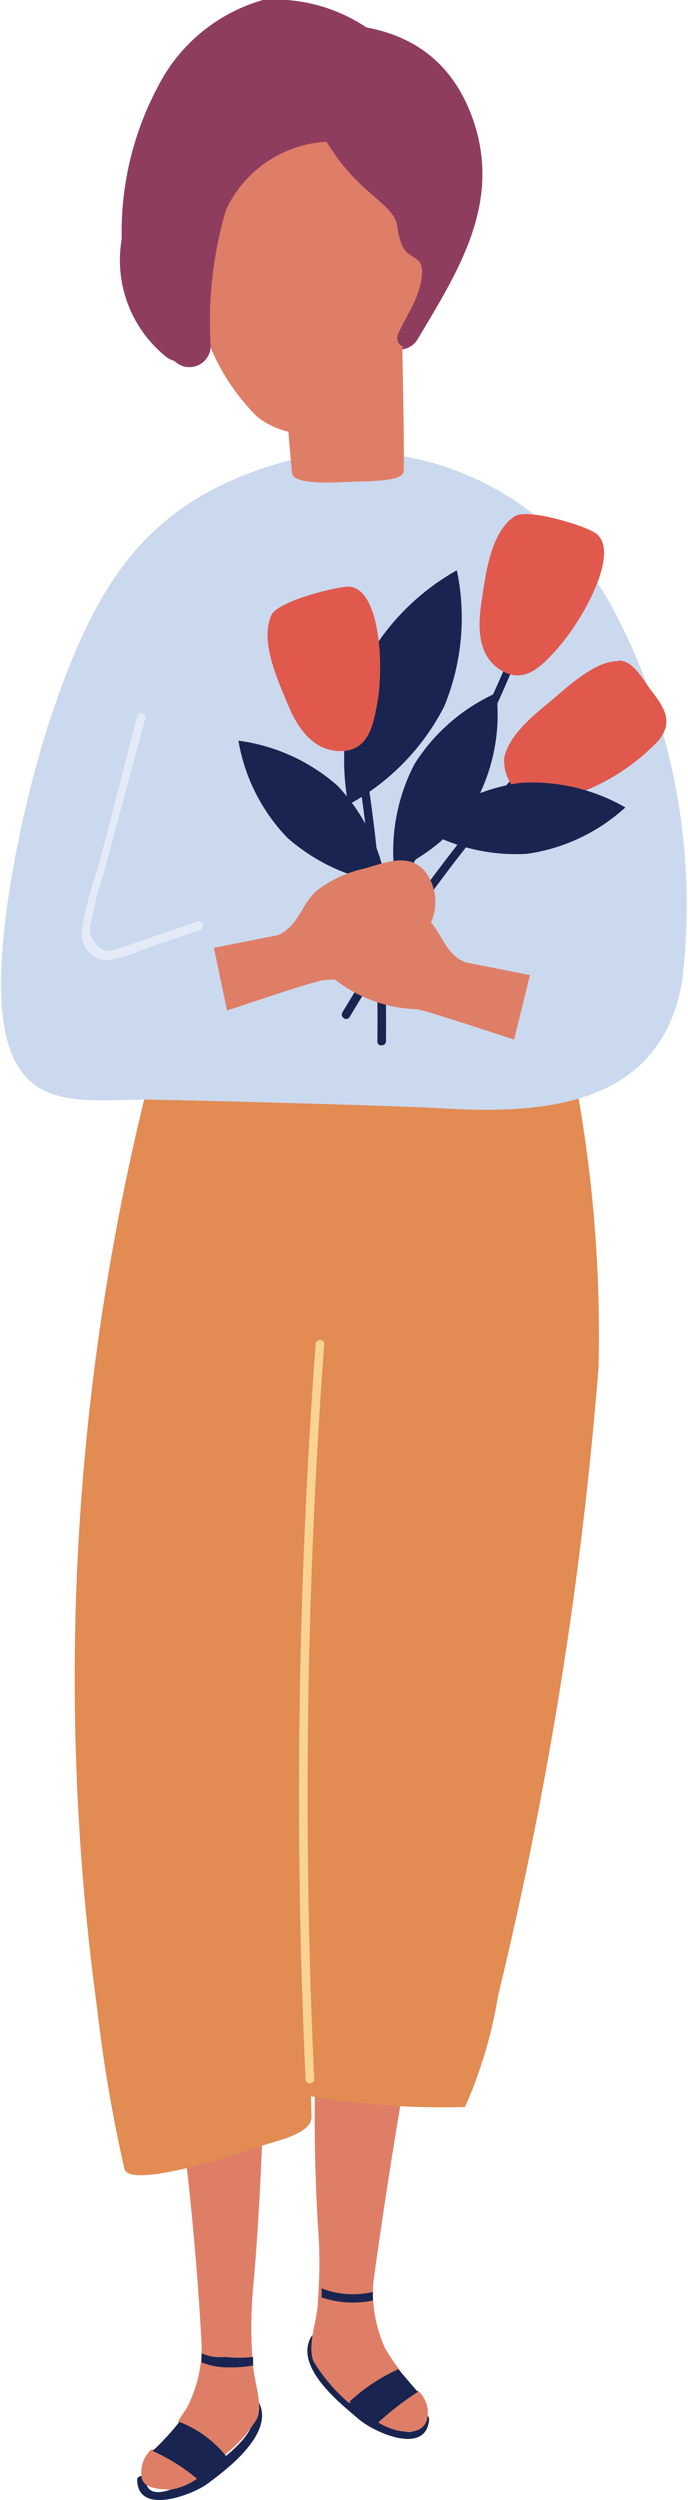 <svg xmlns="http://www.w3.org/2000/svg" viewBox="0 0 15.15 55.02"><defs><style>.cls-1{fill:#192550;}.cls-2{fill:#df7e67;}.cls-3{fill:#e28b52;}.cls-4{fill:#cbd9ef;}.cls-5{fill:#8f3d5f;}.cls-6{fill:#e1594c;}.cls-7{fill:#f8d392;}.cls-8{fill:#e4ebf7;}</style></defs><g id="レイヤー_2" data-name="レイヤー 2"><g id="レイヤー_1-2" data-name="レイヤー 1"><g id="il_s6"><path class="cls-1" d="M5.7,52.87c0-.1-.21,0-.16.1.25.49-.54,1.07-.84,1.29s-1.47,1-1.49.3a.1.1,0,0,0-.19,0c0,.82,1.23.34,1.55.1S6.07,53.58,5.7,52.87Z"/><path class="cls-1" d="M6.85,51.43c.06-.1.22,0,.16.11-.27.47.5,1.09.78,1.32s1.42,1.1,1.48.38a.09.09,0,1,1,.18,0c-.06.82-1.23.28-1.55,0S6.46,52.12,6.85,51.43Z"/><path class="cls-2" d="M5.57,52.05a9.78,9.78,0,0,1,0-1.66c.14-1.5.21-3.28.26-4.79a23,23,0,0,0-.32-4.55c-.17-1,0-1.18-.86-1.85-.19-.15,0,0-.14.21a3.17,3.17,0,0,0-.43,2.07c-.1-.46-.2-.93-.32-1.39s-1-.48-.93.12A67,67,0,0,1,4.44,51.6,2.9,2.9,0,0,1,4.11,53l-.18.27s0,.06,0,.07a3.27,3.27,0,0,1-.51.57H3.33l0,0a.68.68,0,0,0-.2.66c.07.16.25.21.63.22a1.38,1.38,0,0,0,.62-.27v-.07A5.91,5.91,0,0,0,4.88,54s.1.06.1,0a2.93,2.93,0,0,0,.66-.74C5.81,53,5.61,52.47,5.57,52.05Z"/><path class="cls-2" d="M7,50.63a10.44,10.44,0,0,0,0-1.66,40.67,40.67,0,0,1,0-4.79,23.46,23.46,0,0,1,.53-4.54c.22-1,0-1.18.95-1.8.2-.14,0,0,.13.22A3.12,3.12,0,0,1,9,40.15c.12-.46.25-.92.38-1.38s1.07-.43.93.16c-.87,3.71-1.52,7.2-2.09,11.3a3,3,0,0,0,.26,1.45,4.36,4.36,0,0,0,.3.45v0a5.73,5.73,0,0,0,.37.48H9.2a.64.64,0,0,1,.19.68c-.07.16-.23.28-.64.2a1.47,1.47,0,0,1-.44-.19s0,0,0,0a4.68,4.68,0,0,1-.54-.42s0,0-.09,0a3.74,3.74,0,0,1-.78-.92C6.76,51.57,7,51.05,7,50.63Z"/><path class="cls-3" d="M7.63,23c0-.11,0-.23,0-.35a.88.88,0,0,0-.16-.47A.85.85,0,0,0,6,21.79a4.53,4.53,0,0,0-.65.81c.28-1-1.36-1.44-1.65-.39a53.77,53.77,0,0,0-1.56,22,32.34,32.34,0,0,0,.6,3.52c.11.45,2.44-.3,3-.5.36-.12,1.13-.27,1.12-.65a109.61,109.61,0,0,1,.82-16.89A.87.87,0,0,0,7.45,29a50,50,0,0,0,.87-5.25A.71.71,0,0,0,7.63,23Z"/><path class="cls-3" d="M12.44,22.67c-.23-1.06-1.85-.57-1.62.5,0,.09,0,.18,0,.27a.85.85,0,0,0-1.44.37l-.06.33A.87.87,0,0,0,8,24.58q-.13.62-.24,1.23a.77.77,0,0,0-.53.57A73.6,73.6,0,0,0,5.49,37.91c-.07,1-.12,1.94-.14,2.91a7.82,7.82,0,0,0,.1,2.51,2.45,2.45,0,0,0,.82,1.18.36.36,0,0,1,0,.09c-.22.47-.34,1.35.22,1.47a17.49,17.49,0,0,0,3.75.3,10,10,0,0,0,.73-2.46,87.87,87.87,0,0,0,2.21-13.82A30.32,30.32,0,0,0,12.44,22.67Z"/><path class="cls-4" d="M13.51,13.42A6.51,6.51,0,0,0,7.78,9.94c-.14-.12-.87.06-1,.09-3.52.8-4.66,2.75-5.69,5.84-.54,1.62-1.3,5-1,6.7C.4,24.46,1.75,24.21,3.2,24.2c.28,0,5.11.11,6.68.2,2.22.12,4.68-.12,5.14-2.8A13.9,13.9,0,0,0,13.51,13.42Z"/><path class="cls-1" d="M5,54.08a2.46,2.46,0,0,0-1.05-.78,5.73,5.73,0,0,1-.59.64h0a4.13,4.13,0,0,1,1,.63A5.51,5.51,0,0,0,5,54.08Z"/><path class="cls-1" d="M8.31,53.33a6.61,6.61,0,0,1,.89-.69h0l-.43-.5a4.07,4.07,0,0,0-1.07.71A4.89,4.89,0,0,0,8.31,53.33Z"/><path class="cls-1" d="M5.57,52.05a1.09,1.09,0,0,0,0-.18,2.67,2.67,0,0,1-.61,0,1,1,0,0,1-.52-.08c0,.07,0,.13,0,.2A1.55,1.55,0,0,0,5,52.1a2.81,2.81,0,0,0,.62-.05Z"/><path class="cls-1" d="M8.21,50.63c0-.07,0-.13,0-.19a1.9,1.9,0,0,1-1.13-.08,1.23,1.23,0,0,1,0,.2A2.18,2.18,0,0,0,8.21,50.63Z"/><path class="cls-2" d="M8.85,6.12a.48.48,0,0,0,0-.18.45.45,0,0,0-.63-.44.49.49,0,0,0-.31.09.52.52,0,0,0-.3.06.48.48,0,0,0-.52.1A.45.45,0,0,0,6.23,6a41.54,41.54,0,0,0,.2,4.4c0,.21.52.24,1.13.21s1.33,0,1.33-.25C8.91,9.34,8.83,7.13,8.85,6.12Z"/><path class="cls-5" d="M8.67,1.11A3.62,3.62,0,0,0,5.79,0,3.75,3.75,0,0,0,3.47,1.92a6.8,6.8,0,0,0-.79,3.34,2.73,2.73,0,0,0,1,2.61.67.67,0,0,0,1-.39c.19-1,.69-6.57,2.74-5.18a.55.55,0,0,0,.77-.1C8.7,2.22,9.2,1.54,8.67,1.11Z"/><path class="cls-5" d="M10.36,2.48C9.72.87,8.33.43,6.68.54a.51.51,0,0,0-.35.81A.64.64,0,0,0,6.47,2c.3.38.88.51,1.22.88a2.4,2.4,0,0,1,.63,1.59,4,4,0,0,0-.06.7.61.61,0,0,0,.05.18.38.38,0,0,0,0,.37v0a.45.45,0,0,0,.33.21A5,5,0,0,0,8.34,7.1a.47.47,0,0,0,.86.36C10.11,5.93,11.11,4.39,10.36,2.48Z"/><path class="cls-2" d="M9.46,4.9a3,3,0,0,0-2-3,2.16,2.16,0,0,0-.8,0l-.13,0A2.25,2.25,0,0,0,4.63,3.14,4.1,4.1,0,0,0,4.27,6,4.76,4.76,0,0,0,5.65,9.16,1.73,1.73,0,0,0,8,9,6.16,6.16,0,0,0,9.46,4.9Z"/><path class="cls-5" d="M9.46,3.14C7.77,1.25,6.36.94,3.92,2c-.59.26-.34,1,.15,1.16A12.59,12.59,0,0,0,3.7,7.61a.47.47,0,0,0,.94,0,8.62,8.62,0,0,1,.34-3A2.6,2.6,0,0,1,7.19,3.12C7.9,4.28,8.6,4.43,8.74,4.93a2,2,0,0,0,.11.47c.18.38.54.16.42.81a2,2,0,0,1-.11.35c-.11.27-.28.53-.39.78s.2.41.32.19A4.31,4.31,0,0,0,9.7,6.12a2.1,2.1,0,0,0,0-.56,2,2,0,0,0-.06-.27.23.23,0,0,0,0-.2,1,1,0,0,1-.07-.21C10.18,5.43,10,3.76,9.46,3.14Z"/><path class="cls-1" d="M10.5,17.6a4.13,4.13,0,0,1-1.82,1.56,4.16,4.16,0,0,1,.45-2.35,4.14,4.14,0,0,1,1.8-1.56A4.06,4.06,0,0,1,10.5,17.6Z"/><path class="cls-1" d="M9.78,15.55a5.11,5.11,0,0,1-2.11,2.16,5.26,5.26,0,0,1,.31-3,5.2,5.2,0,0,1,2.08-2.16A5.11,5.11,0,0,1,9.78,15.55Z"/><path class="cls-1" d="M11.33,14.62c.05-.11-.13-.16-.18,0a35,35,0,0,1-3.37,6.08c-.07.1.09.2.16.1A34.53,34.53,0,0,0,11.33,14.62Z"/><path class="cls-1" d="M11.71,16.65c.08-.09.2.05.12.14A34.79,34.79,0,0,0,7.7,22.38c-.07.11-.22,0-.16-.1A35.35,35.35,0,0,1,11.71,16.65Z"/><path class="cls-1" d="M7.89,15.93c0-.12-.2-.06-.18.06a35,35,0,0,1,.6,6.93c0,.12.18.11.19,0A36.38,36.38,0,0,0,7.89,15.93Z"/><path class="cls-6" d="M14.49,16.31c.36-.43.13-.75-.17-1.14-.14-.19-.36-.58-.61-.62a.16.16,0,0,0-.12,0c-.5,0-1.13.6-1.49.9s-.9.73-1,1.24a1,1,0,0,0,.74,1A4.65,4.65,0,0,0,14.49,16.31Z"/><path class="cls-1" d="M11.61,18.79a4.08,4.08,0,0,1-2.33-.56,4.17,4.17,0,0,1,2.17-1,4.1,4.1,0,0,1,2.32.54A4.06,4.06,0,0,1,11.61,18.79Z"/><path class="cls-6" d="M7.68,12.91c-.27,0-1.54.31-1.7.62-.27.57.14,1.45.37,2s.58,1,1.15,1,.7-.5.78-.91C8.48,14.74,8.38,12.94,7.68,12.91Z"/><path class="cls-1" d="M7.43,17.29A4.08,4.08,0,0,1,8.5,19.44a4.19,4.19,0,0,1-2.17-1A4.06,4.06,0,0,1,5.25,16.3,4.12,4.12,0,0,1,7.43,17.29Z"/><path class="cls-6" d="M13.11,11.73c-.23-.16-1.48-.55-1.77-.37-.54.34-.65,1.3-.74,1.9s-.06,1.19.43,1.49.85-.05,1.14-.36C12.83,13.7,13.69,12.12,13.11,11.73Z"/><path class="cls-2" d="M9.37,19.19C9,18.74,8.46,19,8,19.12a2.7,2.7,0,0,0-1,.46c-.35.28-.42.8-.88,1l-1.41.28L5,22.24s2-.68,2.14-.67a3.11,3.11,0,0,0,2.18-1A1.11,1.11,0,0,0,9.37,19.19Z"/><path class="cls-2" d="M7,21.21a3.07,3.07,0,0,0,2.18,1c.12,0,2.14.67,2.14.67l.35-1.42-1.41-.28c-.46-.16-.53-.68-.88-1a2.94,2.94,0,0,0-1-.46c-.46-.13-1-.37-1.37.08A1.08,1.08,0,0,0,7,21.21Z"/><path class="cls-7" d="M7.14,29.58c0-.12-.18-.12-.19,0a134.72,134.72,0,0,0-.22,16.2.1.1,0,0,0,.19,0A134.72,134.72,0,0,1,7.14,29.58Z"/><path class="cls-8" d="M4.35,20.28l-1.6.55c-.34.12-.48.16-.67-.1s-.06-.42,0-.77.15-.54.22-.81l.9-3.34a.09.09,0,0,0-.18-.05L2.42,18.1c-.11.4-.21.79-.32,1.18a6.68,6.68,0,0,0-.29,1.15.59.59,0,0,0,.53.71,3.1,3.1,0,0,0,.82-.25l1.24-.42C4.51,20.43,4.46,20.24,4.35,20.28Z"/></g></g></g></svg>
